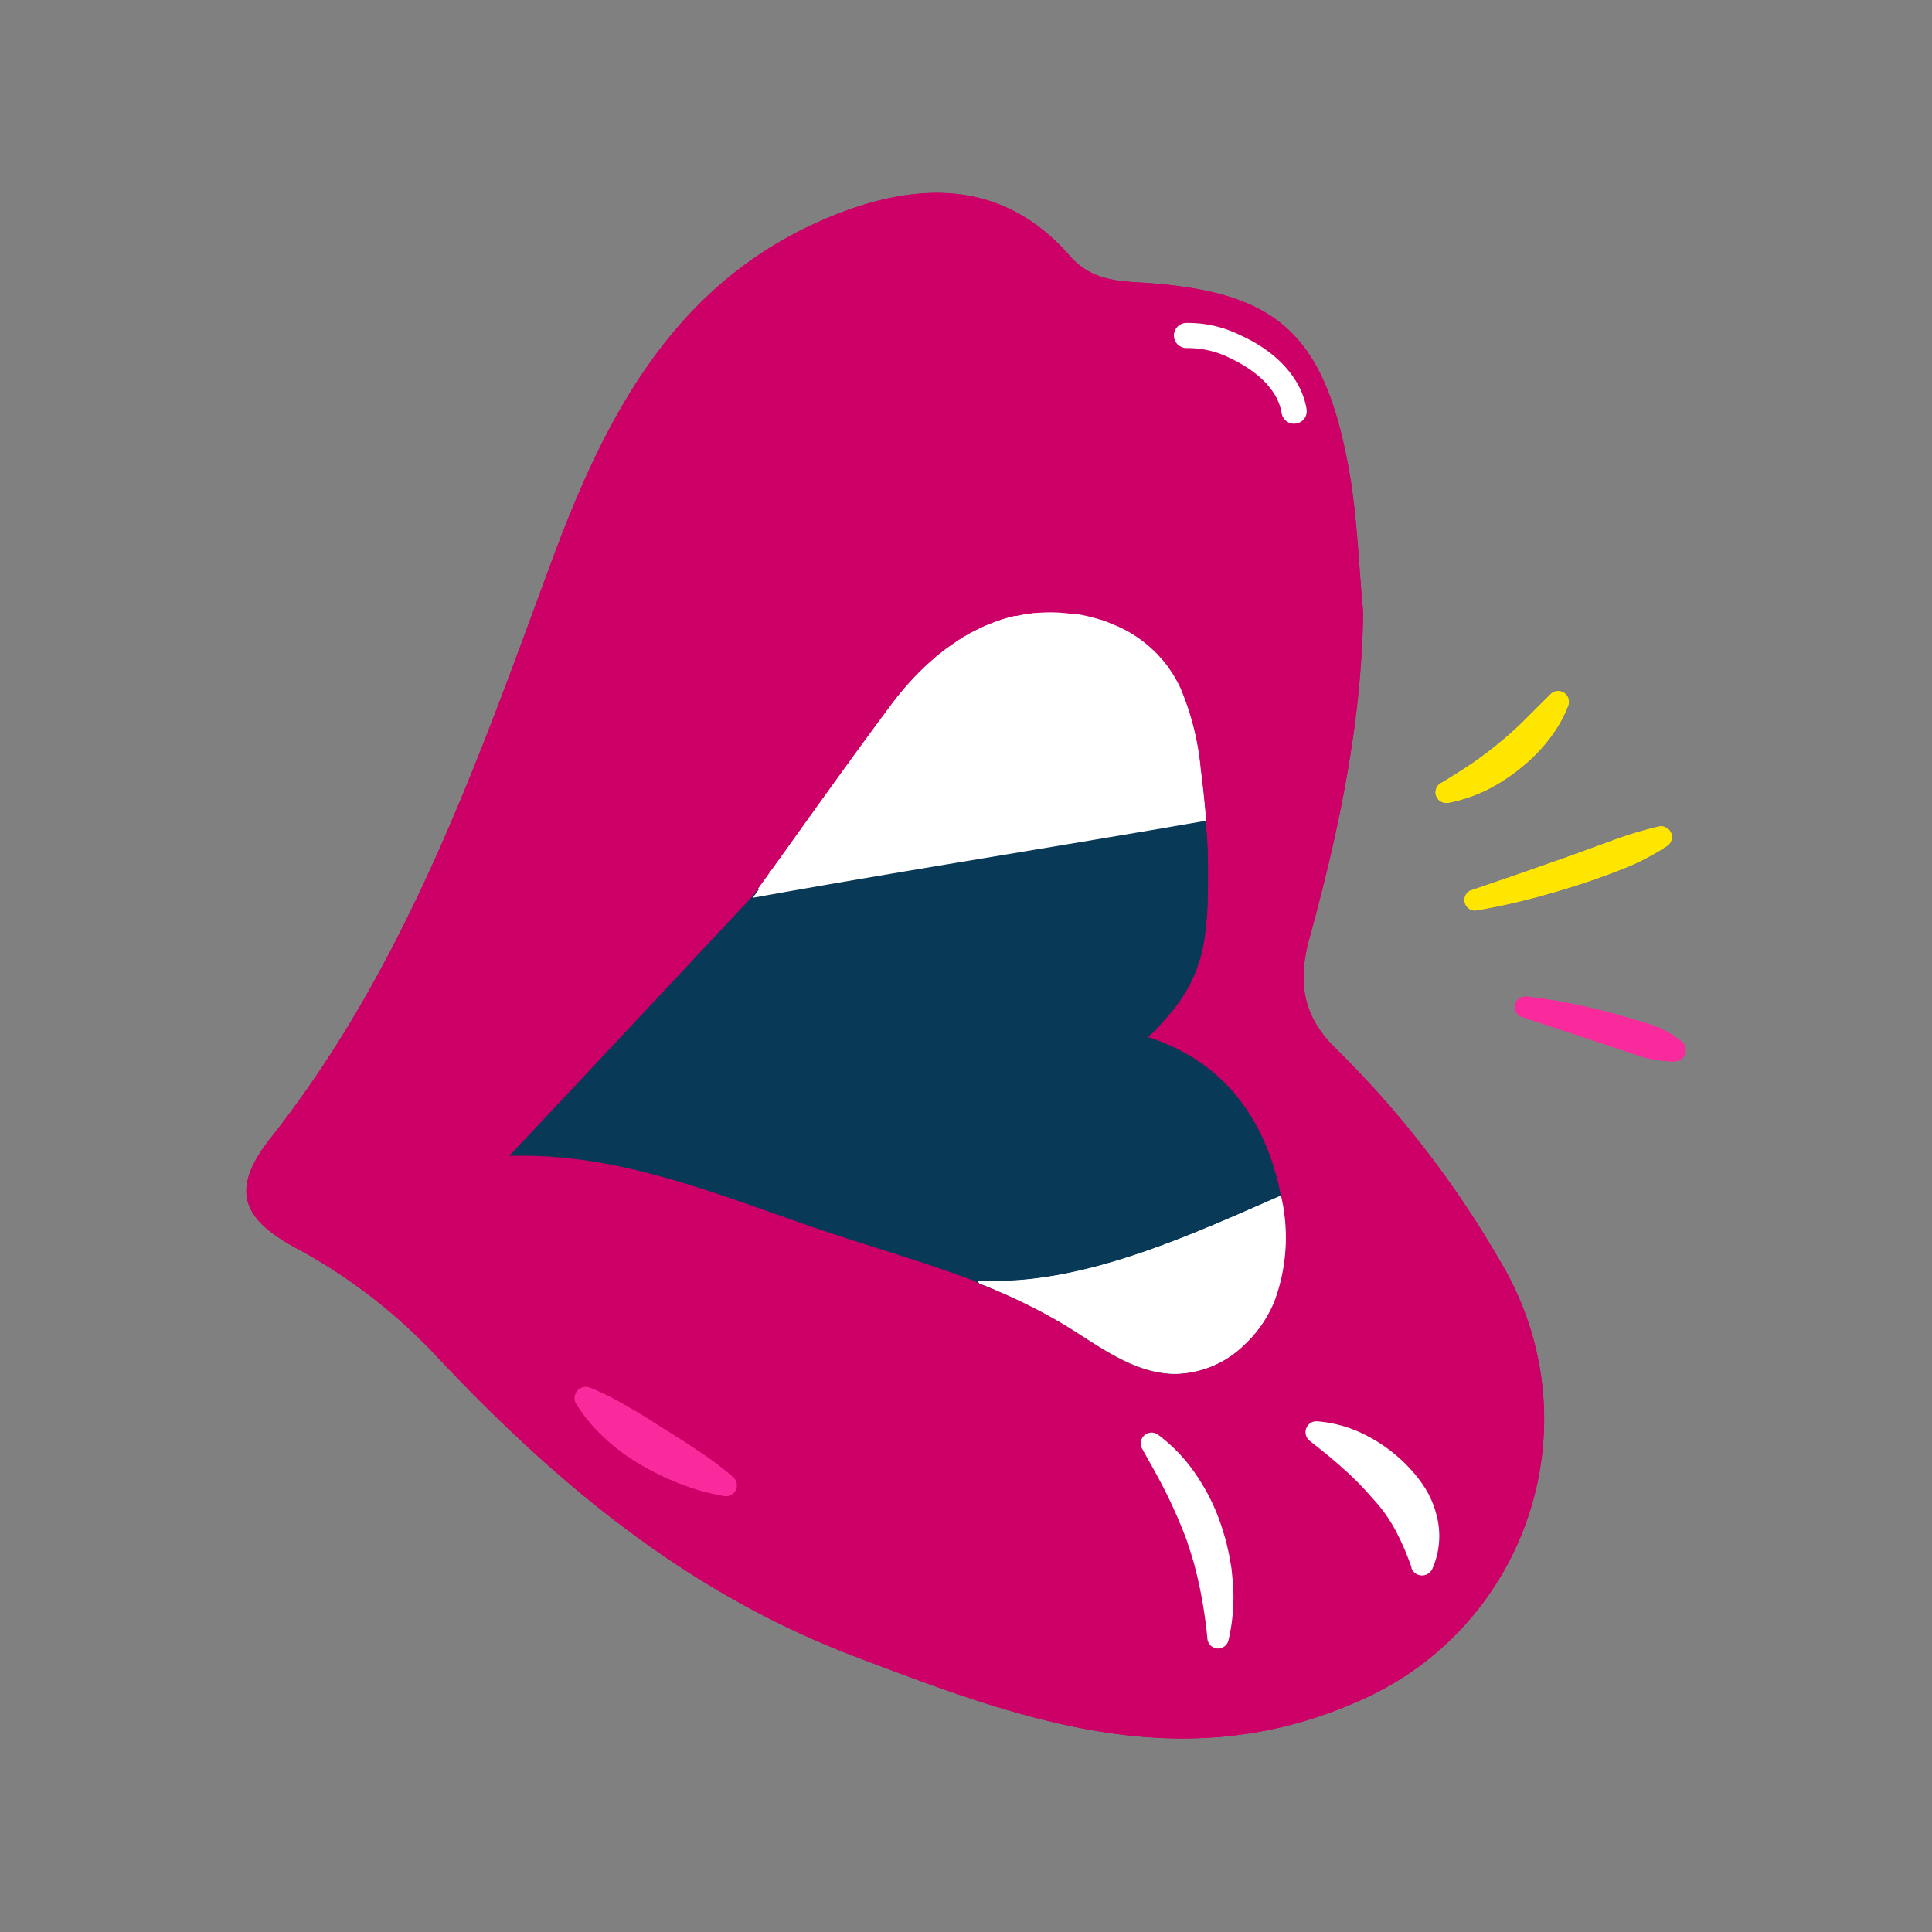 <?xml version="1.0" encoding="UTF-8"?>
<svg data-bbox="25.5 19.968 149 160" viewBox="0 0 200 200" height="200" width="200" xmlns="http://www.w3.org/2000/svg" data-type="color">
    <rect x="0" y="0" width="200" height="200" fill="#808080" stroke="none"/>
    <g>
        <path d="M77.785 92.819c1.464-2.03 2.92-4.066 4.376-6.102 3.266-4.565 6.643-9.286 10.054-13.861a30.366 30.366 0 0 1 2.179-2.617 25.878 25.878 0 0 1 2.379-2.279 19.33 19.33 0 0 1 9.672-4.608 16.236 16.236 0 0 1 4.523-.001l.415-.002c.861.14 1.69.334 2.499.581l.452.129 1.326.541a13.22 13.22 0 0 1 6.706 6.511 28.225 28.225 0 0 1 2.132 8.52c.219 1.677.403 3.43.548 5.203l.015.182-.18.148c-6.259 1.088-13.186 2.241-19.884 3.356-9.22 1.534-18.753 3.121-27.014 4.615l-.488.088.29-.404z" fill="#FFFFFF" data-color="1"/>
        <path d="M119.644 107.238c.719-.58 1.356-1.187 1.993-1.78l.759-.89a15.733 15.733 0 0 0 3.647-8.794c.38-3.929.38-7.886 0-11.816-15.47 2.698-33.612 5.651-48.811 8.336L58.25 112.526l-7.091 7.54c11.932-.378 22.616 4.249 33.693 7.998 5.423 1.821 10.847 3.372 16.27 5.395h.488c10.304.701 22.792-4.95 32.54-9.199-.163-.769-.325-1.524-.542-2.266-2.059-7.337-6.656-12.503-13.964-14.756z" fill="#083956" data-color="2"/>
        <path d="M155.386 130.712a103.246 103.246 0 0 0-17.038-22.106c-3.483-3.342-4.044-6.918-2.805-11.443 3.027-11.027 5.401-22.197 5.571-33.809-.496-5.084-.613-10.247-1.565-15.24-2.609-13.81-7.593-18.023-21.539-18.868-2.792-.156-5.218-.429-7.266-2.757-6.353-7.282-14.35-7.802-22.843-4.798-17.377 6.242-24.983 20.624-30.853 36.566-7.671 20.806-15.068 41.897-29.066 59.595-4.37 5.527-2.609 8.426 2.479 11.248a56.695 56.695 0 0 1 14.35 10.897c12.472 13.342 26.091 24.772 43.547 31.43 17.103 6.502 33.828 12.861 52.313 4.655 16.158-7.014 23.552-25.755 16.516-41.861a31.624 31.624 0 0 0-1.801-3.509zm-54.648 1.807c-5.088-1.951-10.437-3.459-15.59-5.201-10.658-3.615-20.938-8.075-32.406-7.698l6.81-7.23 18.264-19.505c4.801-6.645 9.523-13.368 14.429-19.947a30.552 30.552 0 0 1 2.166-2.601c.378-.416.77-.806 1.161-1.183s.952-.871 1.448-1.3l.913-.715.535-.377.665-.455.613-.39.613-.351c.222-.13.444-.234.678-.351l.587-.286a8.57 8.57 0 0 1 .718-.312l.561-.221.77-.273.509-.156.861-.221h.196a14.723 14.723 0 0 1 1.722-.273h1.8c1.837.006 3.661.309 5.401.897a14.09 14.09 0 0 1 4.292 2.328h.078c.261.221.522.442.77.676l.261.13c.235.221.457.468.678.715l.13.156c.222.26.431.52.626.793a.902.902 0 0 0 0 .104c.442.628.834 1.289 1.174 1.977a28.018 28.018 0 0 1 2.113 8.452c.222 1.703.404 3.446.548 5.201.078.975.144 1.964.196 2.952v5.67c0 .936-.117 1.873-.222 2.796a15.186 15.186 0 0 1-3.548 8.478l-.731.858-.835.923c-.457.468-.874.819-1.07.793 7.019 2.185 11.441 7.152 13.437 14.2.209.715.365 1.443.522 2.185v.078a18.946 18.946 0 0 1-.718 10.949 12.83 12.83 0 0 1-2.322 3.68c-.324.357-.668.696-1.031 1.014a10.379 10.379 0 0 1-6.94 2.77c-4.214 0-7.827-2.874-11.389-5.071a57.663 57.663 0 0 0-8.845-4.278l-.598-.38z" fill="#CC0066" data-color="3"/>
        <path d="M124.846 84.965a.382.382 0 0 1 0-.117 109.828 109.828 0 0 0-.548-5.201 28.07 28.07 0 0 0-2.113-8.452 13.03 13.03 0 0 0-6.601-6.411c-.444-.182-.887-.364-1.305-.533l-.457-.13c-.8-.245-1.615-.436-2.44-.572h-.444a16.031 16.031 0 0 0-4.462 0 19.165 19.165 0 0 0-9.576 4.564 25.485 25.485 0 0 0-2.361 2.263 30.243 30.243 0 0 0-2.166 2.601c-4.905 6.58-9.628 13.303-14.429 19.96 14.314-2.589 32.096-5.397 46.902-7.972z" fill="#FFFFFF" data-color="1"/>
        <path d="M132.609 123.768c-8.91 3.901-19.569 8.842-29.496 8.829h-1.879c.043.089.091.176.144.26a57.321 57.321 0 0 1 8.858 4.291c3.588 2.185 7.162 5.006 11.376 5.058a10.373 10.373 0 0 0 6.953-2.757c.348-.321.687-.659 1.018-1.014a12.995 12.995 0 0 0 2.322-3.667 18.974 18.974 0 0 0 .704-11z" fill="#FFFFFF" data-color="1"/>
        <path d="M133.978 43.861a1.304 1.304 0 0 1-1.305-1.092c-.509-3.16-3.914-5.019-5.31-5.683a9.764 9.764 0 0 0-4.475-1.053c-.72.032-1.331-.524-1.363-1.242s.525-1.327 1.246-1.359a12.209 12.209 0 0 1 5.688 1.3c3.822 1.742 6.288 4.525 6.797 7.62a1.3 1.3 0 0 1-1.075 1.494l-.007.001-.196.014z" fill="#FFFFFF" data-color="1"/>
        <path d="M119.798 148.461a16.847 16.847 0 0 1 4.083 4.291c1.121 1.657 2 3.466 2.609 5.37l.431 1.417.326 1.456c.078.494.183.975.248 1.469l.144 1.482a19.676 19.676 0 0 1-.47 5.865 1.108 1.108 0 0 1-2.178-.156 48.263 48.263 0 0 0-.77-5.201l-.287-1.3c-.117-.429-.209-.845-.326-1.3a78.837 78.837 0 0 0-.783-2.471 53.437 53.437 0 0 0-2.074-4.772c-.77-1.56-1.644-3.069-2.531-4.668a1.116 1.116 0 0 1 .464-1.512c.371-.197.821-.17 1.167.069l-.053-.039z" fill="#FFFFFF" data-color="1"/>
        <path d="M136.366 147.135a13.17 13.17 0 0 1 5.114 1.482 16.116 16.116 0 0 1 4.318 3.238c.655.682 1.24 1.427 1.748 2.224.516.84.902 1.751 1.148 2.705a8.37 8.37 0 0 1-.431 5.644 1.176 1.176 0 0 1-1.565.546 1.15 1.15 0 0 1-.587-.65v-.091a27.078 27.078 0 0 0-1.696-3.901 16.555 16.555 0 0 0-1.005-1.612 15.136 15.136 0 0 0-1.305-1.586 30.428 30.428 0 0 0-3.014-3.069c-1.083-.988-2.257-1.925-3.509-2.913a1.129 1.129 0 0 1-.191-1.589l.009-.011c.23-.295.594-.451.966-.417z" fill="#FFFFFF" data-color="1"/>
        <path d="M61.053 143.637a29.311 29.311 0 0 1 3.992 2.003c1.305.728 2.427 1.469 3.627 2.224s2.427 1.521 3.64 2.341a32.773 32.773 0 0 1 3.588 2.705 1.14 1.14 0 0 1 .091 1.612c-.26.287-.649.419-1.031.351a22.98 22.98 0 0 1-4.423-1.222 27.227 27.227 0 0 1-4.175-2.003 20.547 20.547 0 0 1-3.757-2.77 16.802 16.802 0 0 1-2.974-3.576 1.155 1.155 0 0 1 .424-1.581c.3-.173.661-.203.985-.083l.013-.001z" fill="#F92B9C" data-color="4"/>
        <path d="M149.19 81.064c1.07-.65 2.113-1.3 3.118-1.977a38.999 38.999 0 0 0 2.909-2.185 36.34 36.34 0 0 0 2.687-2.432l2.609-2.601a1.111 1.111 0 0 1 1.568-.01l.01.01c.3.311.396.765.248 1.17a13.74 13.74 0 0 1-2.048 3.563 17.314 17.314 0 0 1-2.896 2.913 18.952 18.952 0 0 1-3.548 2.289 16.306 16.306 0 0 1-3.914 1.3 1.123 1.123 0 0 1-1.305-.858 1.13 1.13 0 0 1 .509-1.17l.053-.012z" fill="#FFE600" data-color="5"/>
        <path d="m152.177 92.208 4.892-1.677 4.866-1.703 4.827-1.755a39.005 39.005 0 0 1 4.983-1.508 1.123 1.123 0 0 1 1.305.858c.085.441-.099.889-.47 1.144a24.367 24.367 0 0 1-4.696 2.419 74.976 74.976 0 0 1-4.957 1.755 86.216 86.216 0 0 1-5.062 1.443c-1.696.429-3.418.78-5.153 1.079a1.094 1.094 0 0 1-.535-2.055z" fill="#FFE600" data-color="5"/>
        <path d="M157.8 104.236a143.747 143.747 0 0 1 15.916 4.616" fill="#FFE600" data-color="5"/>
        <path d="M158.035 103.17c1.396.156 2.779.364 4.162.637s2.74.572 4.083.923c1.344.351 2.7.754 4.031 1.157a10.434 10.434 0 0 1 3.77 1.938c.493.409.561 1.138.151 1.63l-.007.009c-.218.25-.529.401-.861.416a12.065 12.065 0 0 1-4.083-.715l-3.914-1.3-3.914-1.3a459.568 459.568 0 0 1-3.914-1.3 1.091 1.091 0 0 1-.669-1.393l.004-.011a1.134 1.134 0 0 1 1.161-.691z" fill="#F92B9C" data-color="4"/>
        <path d="M155.386 130.712a103.246 103.246 0 0 0-17.038-22.106c-3.483-3.342-4.044-6.918-2.805-11.443 3.027-11.027 5.401-22.197 5.571-33.809-.496-5.084-.613-10.247-1.565-15.24-2.609-13.81-7.593-18.023-21.539-18.868-2.792-.156-5.218-.429-7.266-2.757-6.353-7.282-14.35-7.802-22.843-4.798-17.377 6.242-24.983 20.624-30.853 36.566-7.671 20.806-15.068 41.897-29.066 59.595-4.37 5.527-2.609 8.426 2.479 11.248a56.695 56.695 0 0 1 14.35 10.897c12.472 13.342 26.091 24.772 43.547 31.43 17.103 6.502 33.828 12.861 52.313 4.655 16.158-7.014 23.552-25.755 16.516-41.861a31.624 31.624 0 0 0-1.801-3.509zm-54.648 1.807c-5.088-1.951-10.437-3.459-15.59-5.201-10.658-3.615-20.938-8.075-32.406-7.698l6.81-7.23 18.264-19.505c4.801-6.645 9.523-13.368 14.429-19.947a30.552 30.552 0 0 1 2.166-2.601c.378-.416.77-.806 1.161-1.183s.952-.871 1.448-1.3l.913-.715.535-.377.665-.455.613-.39.613-.351c.222-.13.444-.234.678-.351l.587-.286a8.57 8.57 0 0 1 .718-.312l.561-.221.77-.273.509-.156.861-.221h.196a14.723 14.723 0 0 1 1.722-.273h1.8c1.837.006 3.661.309 5.401.897a14.09 14.09 0 0 1 4.292 2.328h.078c.261.221.522.442.77.676l.261.13c.235.221.457.468.678.715l.13.156c.222.26.431.52.626.793a.902.902 0 0 0 0 .104c.442.628.834 1.289 1.174 1.977a28.018 28.018 0 0 1 2.113 8.452c.222 1.703.404 3.446.548 5.201.078.975.144 1.964.196 2.952v5.67c0 .936-.117 1.873-.222 2.796a15.186 15.186 0 0 1-3.548 8.478l-.731.858-.835.923c-.457.468-.874.819-1.07.793 7.019 2.185 11.441 7.152 13.437 14.2.209.715.365 1.443.522 2.185v.078a18.946 18.946 0 0 1-.718 10.949 12.83 12.83 0 0 1-2.322 3.68c-.324.357-.668.696-1.031 1.014a10.379 10.379 0 0 1-6.94 2.77c-4.214 0-7.827-2.874-11.389-5.071a57.663 57.663 0 0 0-8.845-4.278l-.598-.38z" fill="#CC0066" data-color="3"/>
        <path d="M118.624 107.292c.691-.559 1.305-1.144 1.918-1.716l.731-.858a15.188 15.188 0 0 0 3.509-8.478 59.386 59.386 0 0 0 0-11.391c-14.885 2.601-32.34 5.448-46.965 8.036L59.553 112.39l-6.823 7.269c11.48-.364 21.76 4.096 32.419 7.711 5.218 1.755 10.437 3.251 15.655 5.201h.47c9.915.676 21.93-4.772 31.31-8.868-.157-.741-.313-1.469-.522-2.185-1.984-7.074-6.407-12.054-13.438-14.226z" fill="#083956" data-color="2"/>
        <path d="M124.846 84.965a.382.382 0 0 1 0-.117 109.828 109.828 0 0 0-.548-5.201 28.07 28.07 0 0 0-2.113-8.452 13.03 13.03 0 0 0-6.601-6.411c-.444-.182-.887-.364-1.305-.533l-.457-.13c-.8-.245-1.615-.436-2.44-.572h-.444a16.031 16.031 0 0 0-4.462 0 19.165 19.165 0 0 0-9.576 4.564 25.485 25.485 0 0 0-2.361 2.263 30.243 30.243 0 0 0-2.166 2.601c-4.905 6.58-9.628 13.303-14.429 19.96 14.314-2.589 32.096-5.397 46.902-7.972z" fill="#FFFFFF" data-color="1"/>
        <path d="M132.609 123.768c-8.91 3.901-19.569 8.842-29.496 8.829h-1.879c.043.089.091.176.144.26a57.321 57.321 0 0 1 8.858 4.291c3.588 2.185 7.162 5.006 11.376 5.058a10.373 10.373 0 0 0 6.953-2.757c.348-.321.687-.659 1.018-1.014a12.995 12.995 0 0 0 2.322-3.667 18.974 18.974 0 0 0 .704-11z" fill="#FFFFFF" data-color="1"/>
        <path d="M133.978 43.861a1.304 1.304 0 0 1-1.305-1.092c-.509-3.16-3.914-5.019-5.31-5.683a9.764 9.764 0 0 0-4.475-1.053c-.72.032-1.331-.524-1.363-1.242s.525-1.327 1.246-1.359a12.209 12.209 0 0 1 5.688 1.3c3.822 1.742 6.288 4.525 6.797 7.62a1.3 1.3 0 0 1-1.075 1.494l-.007.001-.196.014z" fill="#FFFFFF" data-color="1"/>
        <path d="M119.798 148.461a16.847 16.847 0 0 1 4.083 4.291c1.121 1.657 2 3.466 2.609 5.37l.431 1.417.326 1.456c.078.494.183.975.248 1.469l.144 1.482a19.676 19.676 0 0 1-.47 5.865 1.108 1.108 0 0 1-2.178-.156 48.263 48.263 0 0 0-.77-5.201l-.287-1.3c-.117-.429-.209-.845-.326-1.3a78.837 78.837 0 0 0-.783-2.471 53.437 53.437 0 0 0-2.074-4.772c-.77-1.56-1.644-3.069-2.531-4.668a1.116 1.116 0 0 1 .464-1.512c.371-.197.821-.17 1.167.069l-.053-.039z" fill="#FFFFFF" data-color="1"/>
        <path d="M136.366 147.135a13.17 13.17 0 0 1 5.114 1.482 16.116 16.116 0 0 1 4.318 3.238c.655.682 1.24 1.427 1.748 2.224.516.84.902 1.751 1.148 2.705a8.37 8.37 0 0 1-.431 5.644 1.176 1.176 0 0 1-1.565.546 1.15 1.15 0 0 1-.587-.65v-.091a27.078 27.078 0 0 0-1.696-3.901 16.555 16.555 0 0 0-1.005-1.612 15.136 15.136 0 0 0-1.305-1.586 30.428 30.428 0 0 0-3.014-3.069c-1.083-.988-2.257-1.925-3.509-2.913a1.129 1.129 0 0 1-.191-1.589l.009-.011c.23-.295.594-.451.966-.417z" fill="#FFFFFF" data-color="1"/>
        <path d="M61.053 143.637a29.311 29.311 0 0 1 3.992 2.003c1.305.728 2.427 1.469 3.627 2.224s2.427 1.521 3.64 2.341a32.773 32.773 0 0 1 3.588 2.705 1.14 1.14 0 0 1 .091 1.612c-.26.287-.649.419-1.031.351a22.98 22.98 0 0 1-4.423-1.222 27.227 27.227 0 0 1-4.175-2.003 20.547 20.547 0 0 1-3.757-2.77 16.802 16.802 0 0 1-2.974-3.576 1.155 1.155 0 0 1 .424-1.581c.3-.173.661-.203.985-.083l.013-.001z" fill="#F92B9C" data-color="4"/>
        <path d="M149.19 81.064c1.07-.65 2.113-1.3 3.118-1.977a38.999 38.999 0 0 0 2.909-2.185 36.34 36.34 0 0 0 2.687-2.432l2.609-2.601a1.111 1.111 0 0 1 1.568-.01l.01.01c.3.311.396.765.248 1.17a13.74 13.74 0 0 1-2.048 3.563 17.314 17.314 0 0 1-2.896 2.913 18.952 18.952 0 0 1-3.548 2.289 16.306 16.306 0 0 1-3.914 1.3 1.123 1.123 0 0 1-1.305-.858 1.13 1.13 0 0 1 .509-1.17l.053-.012z" fill="#FFE600" data-color="5"/>
        <path d="m152.177 92.208 4.892-1.677 4.866-1.703 4.827-1.755a39.005 39.005 0 0 1 4.983-1.508 1.123 1.123 0 0 1 1.305.858c.085.441-.099.889-.47 1.144a24.367 24.367 0 0 1-4.696 2.419 74.976 74.976 0 0 1-4.957 1.755 86.216 86.216 0 0 1-5.062 1.443c-1.696.429-3.418.78-5.153 1.079a1.094 1.094 0 0 1-.535-2.055z" fill="#FFE600" data-color="5"/>
        <path d="M157.8 104.236a143.747 143.747 0 0 1 15.916 4.616" fill="#FFE600" data-color="5"/>
        <path d="M158.035 103.17c1.396.156 2.779.364 4.162.637s2.74.572 4.083.923c1.344.351 2.7.754 4.031 1.157a10.434 10.434 0 0 1 3.77 1.938c.493.409.561 1.138.151 1.63l-.007.009c-.218.25-.529.401-.861.416a12.065 12.065 0 0 1-4.083-.715l-3.914-1.3-3.914-1.3a459.568 459.568 0 0 1-3.914-1.3 1.091 1.091 0 0 1-.669-1.393l.004-.011a1.134 1.134 0 0 1 1.161-.691z" fill="#F92B9C" data-color="4"/>
    </g>
</svg>
